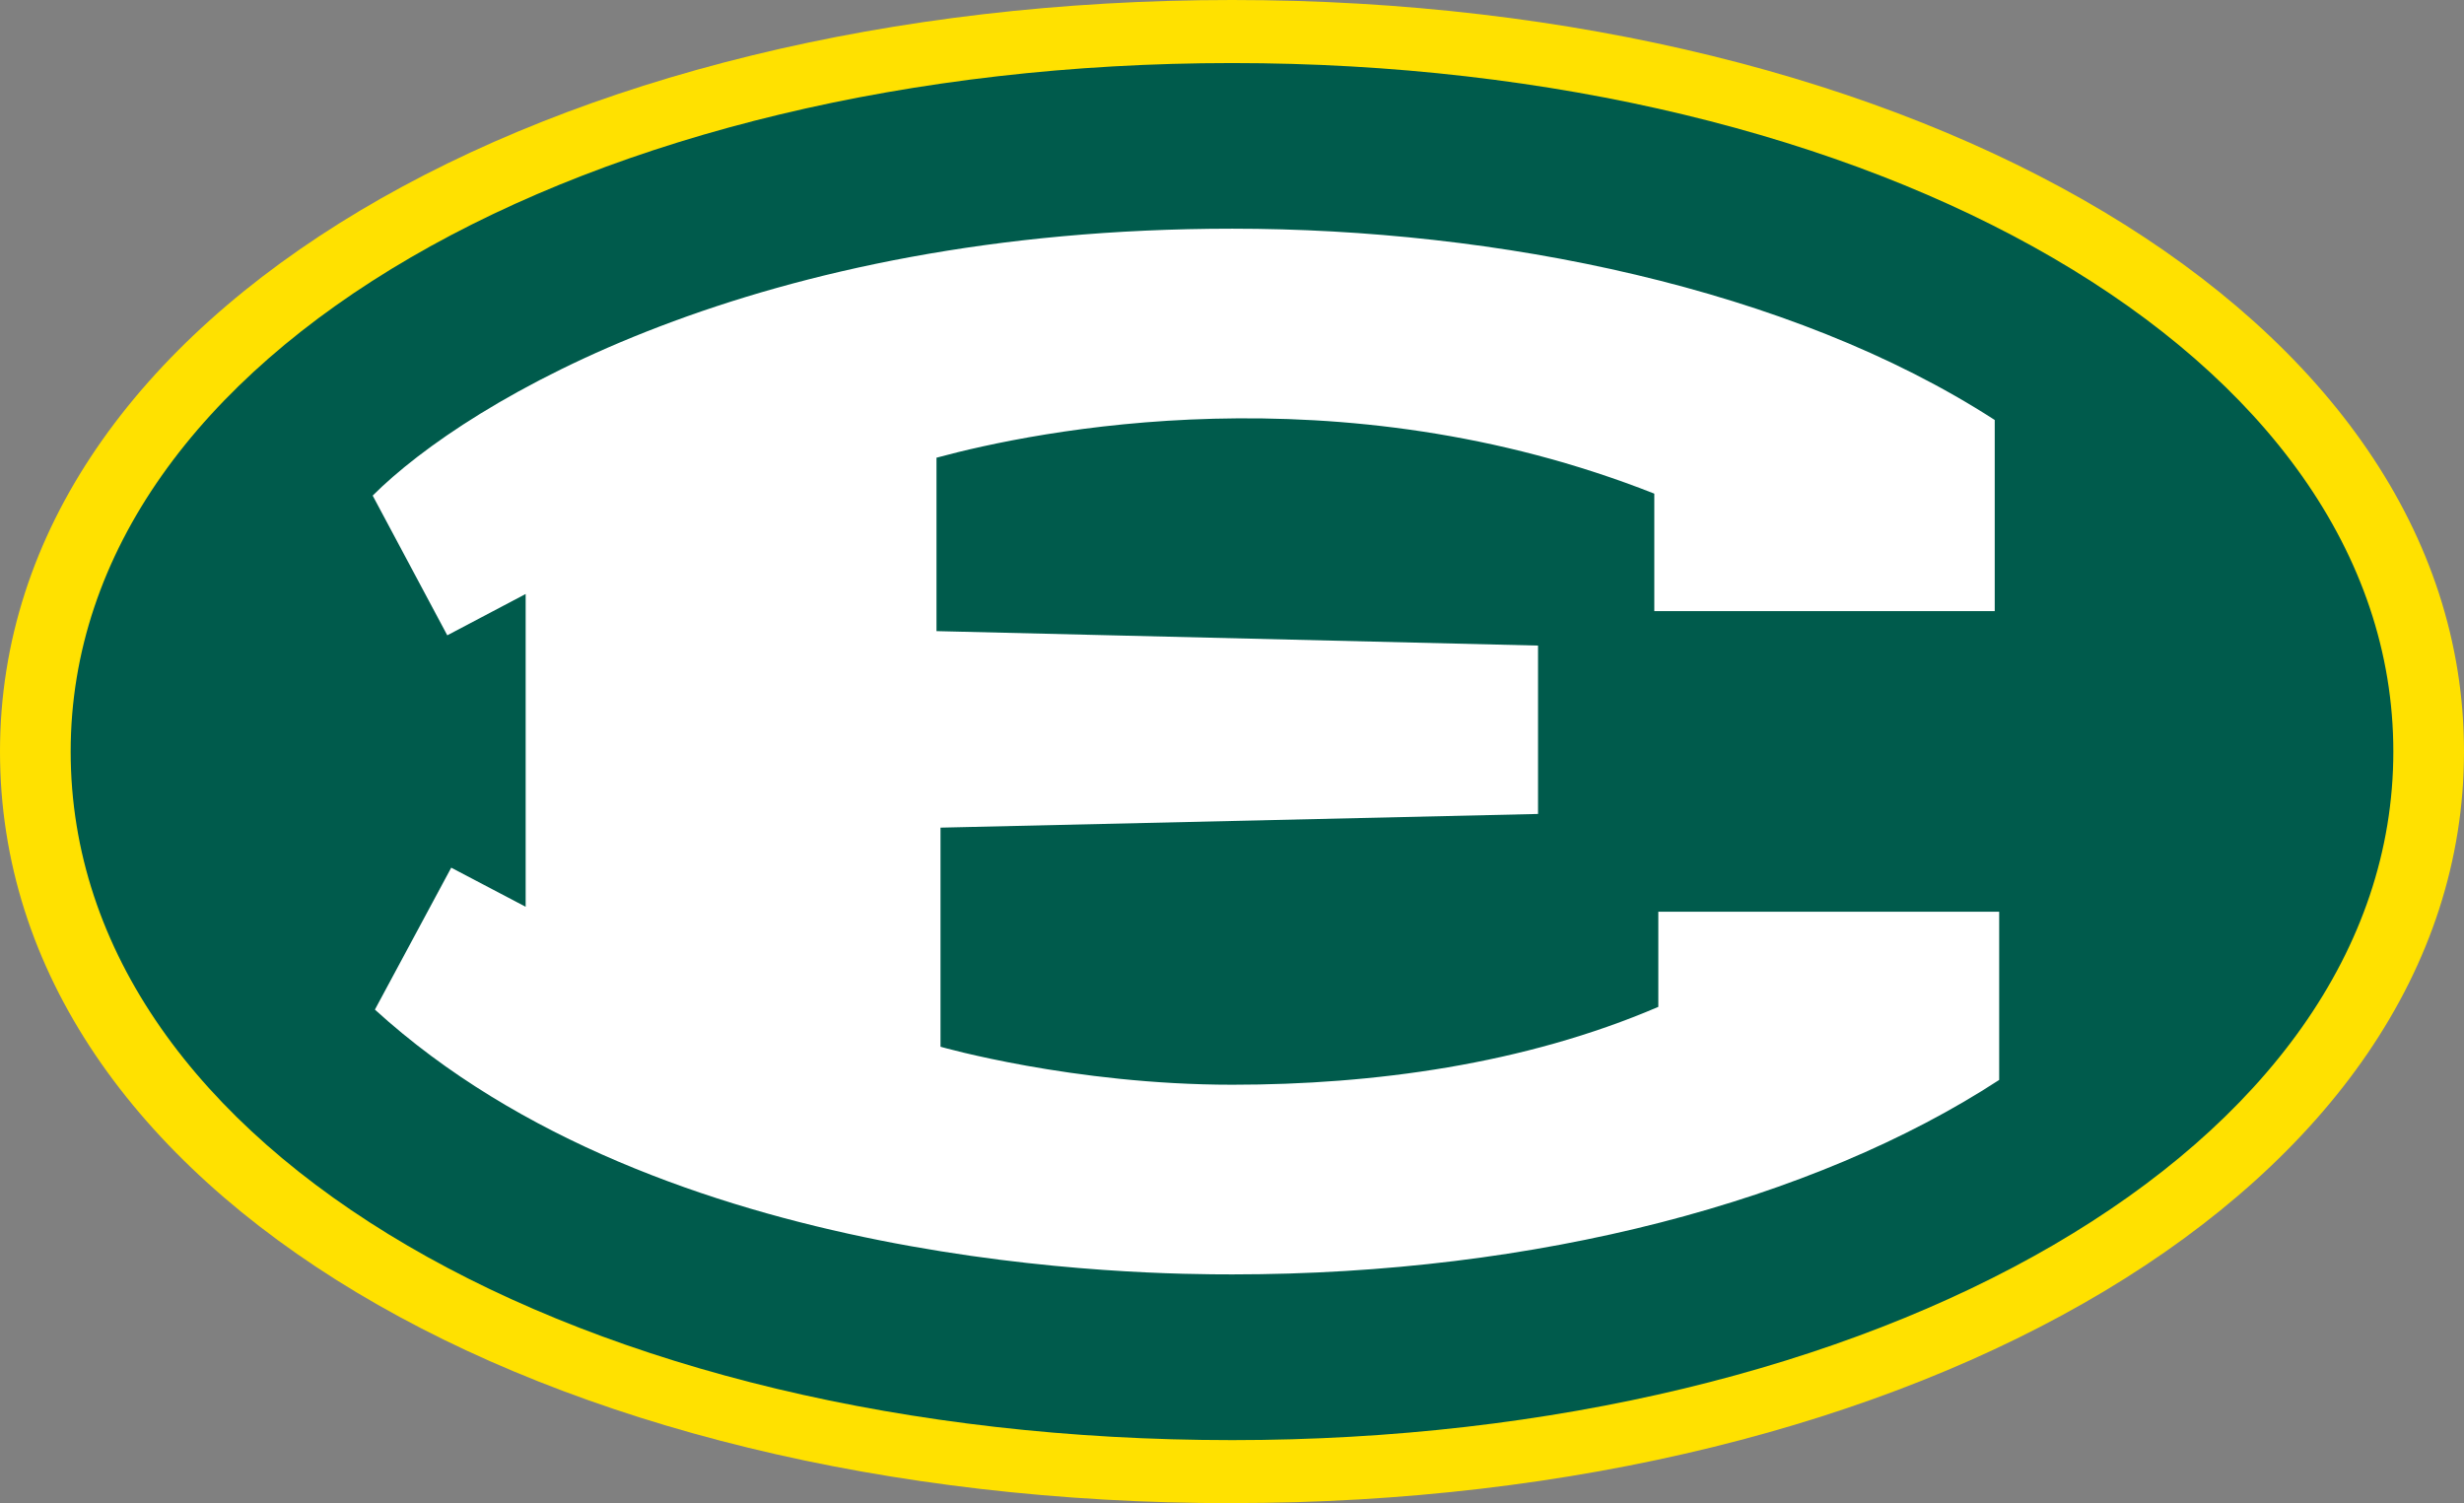 <?xml version="1.0" encoding="UTF-8"?>
<svg xmlns="http://www.w3.org/2000/svg" id="Layer_2" viewBox="0 0 288 175.69">
  <rect x="0" y="0" width="288" height="175.69" fill="#808080" stroke="none"/>
  <defs>
    <style>
      .cls-1 {
        fill: #005b4c;
      }

      .cls-2 {
        fill: #ffe100;
      }

      .cls-3 {
        fill: #fff;
      }
    </style>
  </defs>
  <g id="Layer_1-2" data-name="Layer_1">
    <g>
      <path class="cls-2" d="M144,175.69c79.86,0,144-36.75,144-87.85S223.74,0,144,0,0,36.35,0,87.85s63.25,87.85,144,87.85h0Z"></path>
      <path class="cls-1" d="M144,168.33c74.97,0,135.74-33.95,135.74-80.48S218.97,7.37,144,7.37,8.26,41.12,8.26,87.85s59.83,80.48,135.74,80.48h0Z"></path>
      <path class="cls-3" d="M193.83,106.58v11.11c-15.67,6.72-33.34,9.1-49.79,9.1-18.66,0-34.11-4.44-34.11-4.44v-25.61l69.84-1.6v-19.68l-70.31-1.69v-20.27c11.59-3.15,46.89-10.4,83.9,4.2v13.73h39.79v-22.34c-23.93-15.47-58.29-22.36-89.11-22.36-55.6,0-89.34,20.06-100.48,31.2l8.72,16.33,9.16-4.83v36.56l-8.7-4.57-8.92,16.59c33.6,30.63,90.29,30.95,100.22,30.95,35.65,0,67.97-8.61,89.63-22.73v-19.66h-39.84Z"></path>
    </g>
  </g>
</svg>

